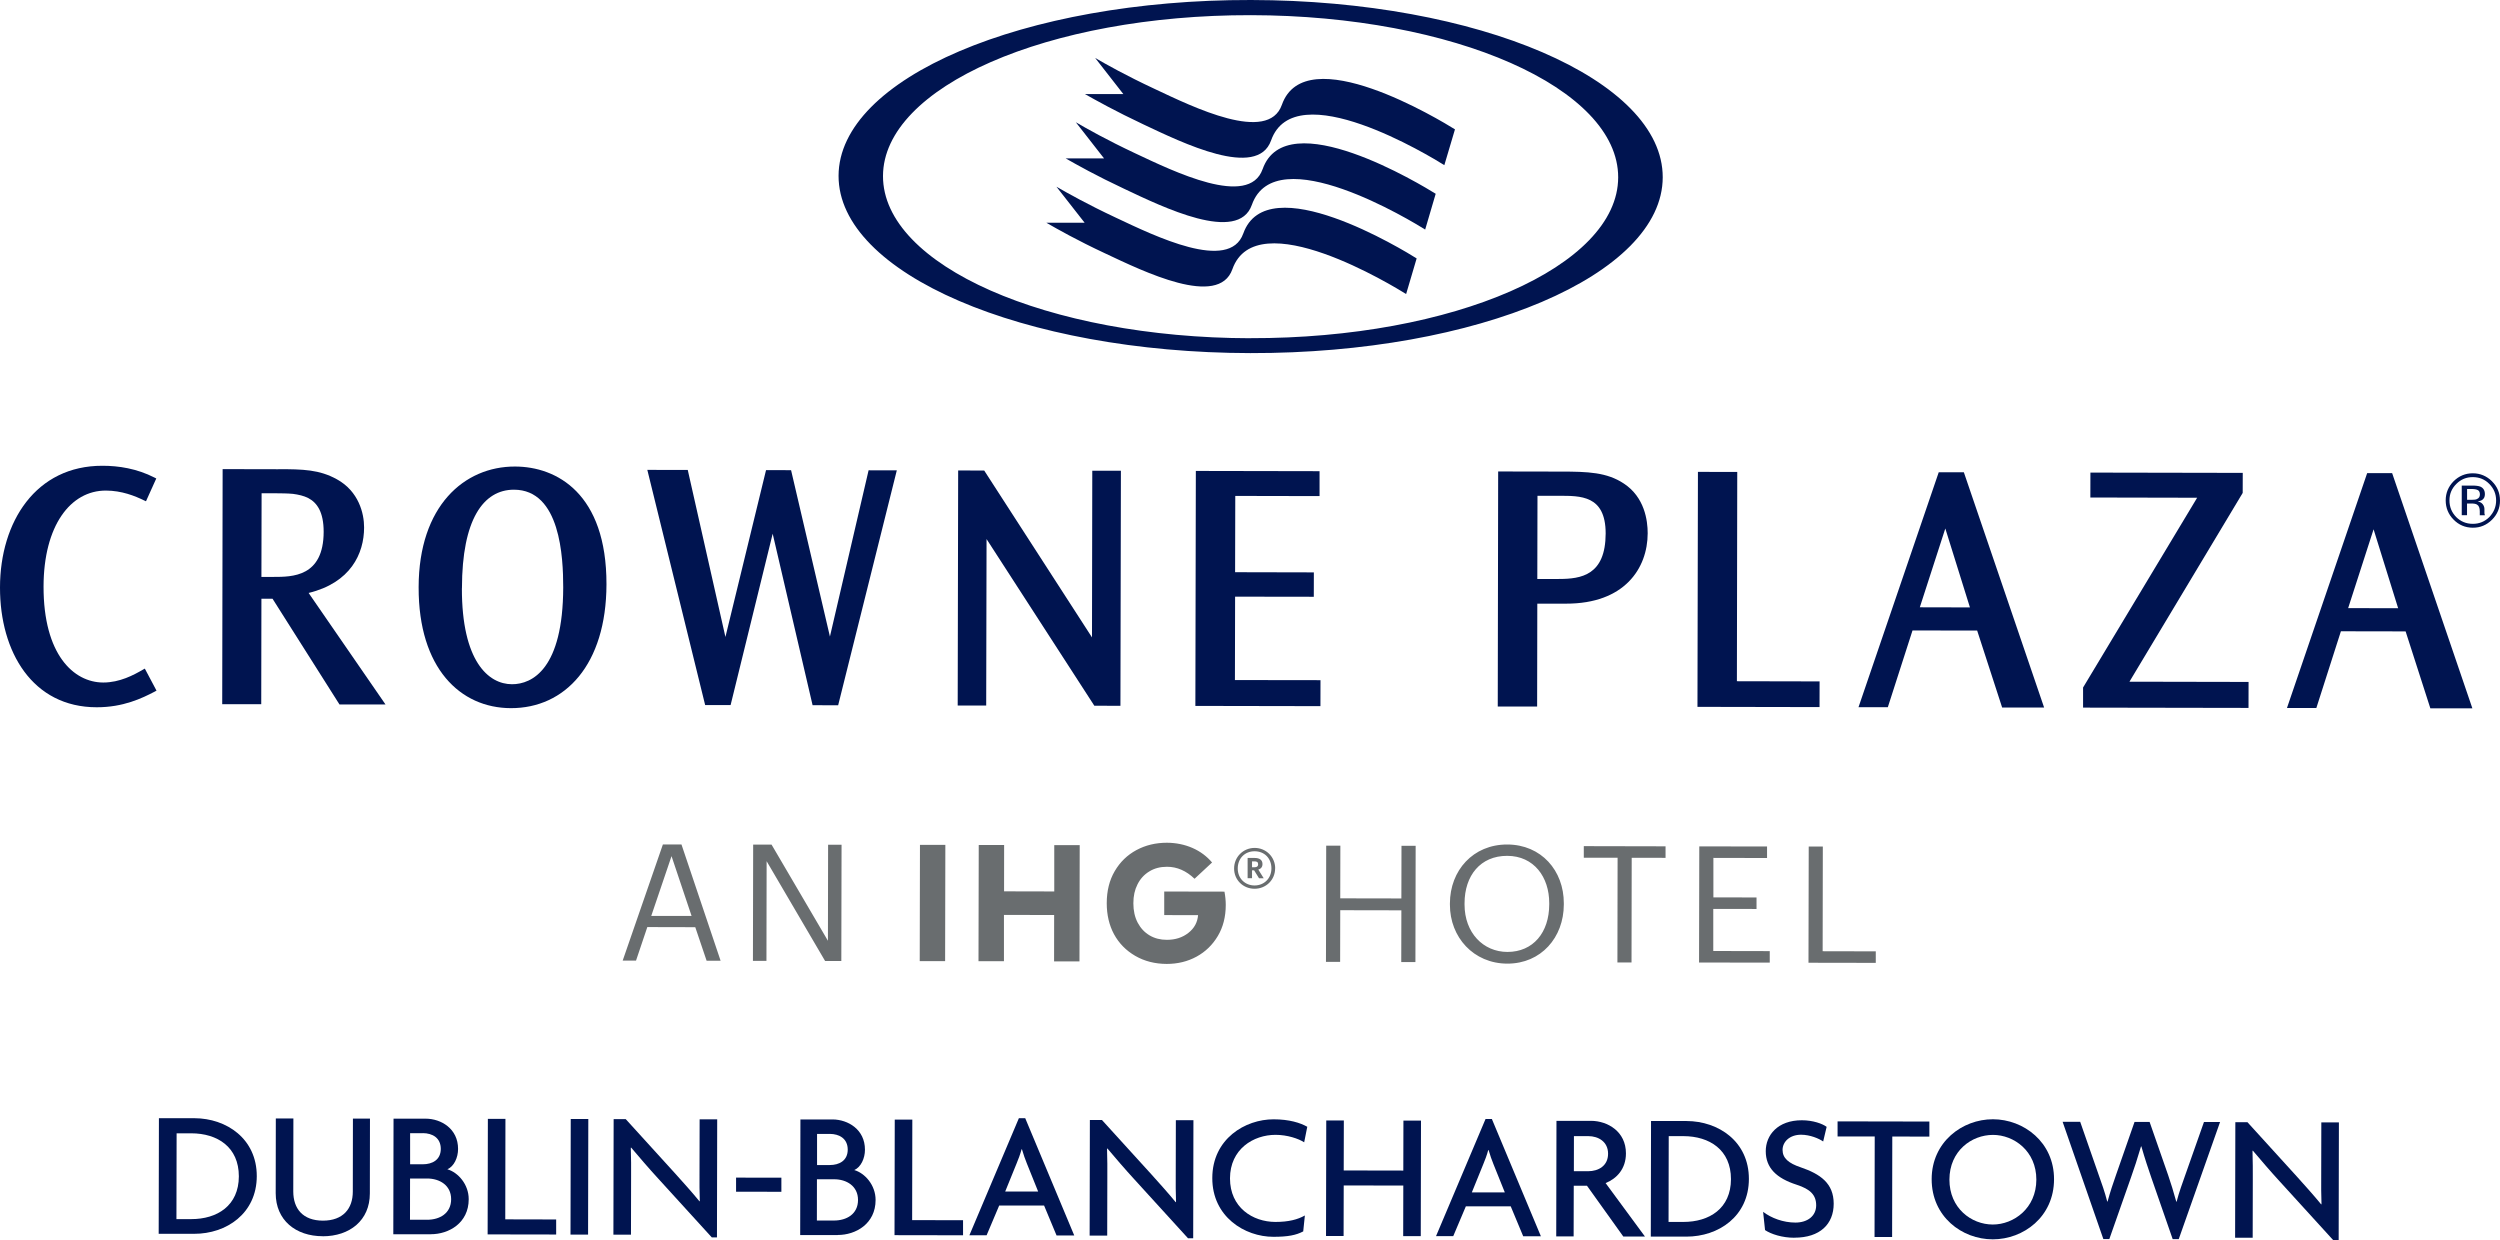 <?xml version="1.0" encoding="UTF-8"?> <svg xmlns="http://www.w3.org/2000/svg" id="Layer_2" data-name="Layer 2" viewBox="0 0 425.37 211.05"><defs><style> .cls-1 { fill: #001450; } .cls-1, .cls-2 { stroke-width: 0px; } .cls-2 { fill: #696d6f; } </style></defs><g id="Layer_1-2" data-name="Layer 1"><g><g><path class="cls-1" d="M218.11,17.83c-2.33,6.65-15.11.38-21.69-2.72-4.86-2.27-8.22-4.17-10.08-5.25l4.79,6.14h-6.54c1.9,1.07,5.21,2.93,9.97,5.17,6.6,3.11,19.36,9.37,21.71,2.73,4.02-11.4,27.19,2.76,29.48,4.2l1.81-6.09c-2.44-1.52-25.45-15.53-29.45-4.18"></path><path class="cls-1" d="M214.83,28.78c-2.34,6.65-15.14.38-21.71-2.71-4.85-2.28-8.21-4.19-10.07-5.27l4.8,6.15h-6.53c1.88,1.07,5.19,2.94,9.97,5.18,6.56,3.1,19.37,9.36,21.71,2.73,4.02-11.44,27.39,2.88,29.49,4.2l1.79-6.09c-2.27-1.41-25.44-15.57-29.45-4.18"></path><path class="cls-1" d="M211.54,39.73c-2.35,6.65-15.11.4-21.71-2.71-4.84-2.27-8.2-4.17-10.08-5.25l4.8,6.13h-6.51c1.87,1.08,5.18,2.96,9.95,5.19,6.59,3.1,19.36,9.37,21.7,2.71,4.07-11.48,27.62,3.02,29.56,4.23l1.79-6.06c-2.12-1.34-25.46-15.66-29.5-4.23"></path><path class="cls-1" d="M212.86,0c-38.72-.07-70.14,13.31-70.18,29.91s31.34,30.1,70.06,30.17c38.71.07,70.14-13.31,70.17-29.91C282.95,13.57,251.57.07,212.86,0M212.75,57.55c-34.56-.06-62.54-12.41-62.51-27.6.03-15.17,28.05-27.43,62.61-27.37,34.54.06,62.51,12.43,62.48,27.6s-28.05,27.43-62.59,27.36"></path></g><g><path class="cls-1" d="M78.59,100.1c-.02,12.38,4.49,16.32,8.53,16.32,3.45,0,8.68-2.62,8.71-16.48,0-5.12-.48-16.61-8.38-16.62-5.23,0-8.83,5.09-8.85,16.72v.06ZM71.23,99.88c.03-13.79,7.76-20.52,16.4-20.5,7.08.01,15.59,4.58,15.56,20.05-.03,13.66-7.05,21.08-16.27,21.06-8.61-.02-15.72-6.79-15.69-20.55v-.05Z"></path><polygon class="cls-1" points="117.02 79.96 123.43 108.38 130.34 79.99 134.6 80 141.21 108.31 147.79 80.02 152.59 80.03 142.61 120 138.26 119.99 131.47 90.81 124.31 119.97 119.98 119.96 110.14 79.95 117.02 79.96"></polygon><polygon class="cls-1" points="167.46 80.06 185.8 108.45 185.85 80.09 190.72 80.1 190.64 120.09 186.2 120.08 167.86 91.72 167.8 120.05 162.95 120.04 163.03 80.05 167.46 80.06"></polygon><polygon class="cls-1" points="224.52 80.17 224.52 84.41 210.18 84.38 210.15 97.36 223.55 97.39 223.54 101.54 210.15 101.52 210.12 115.71 224.68 115.73 224.67 120.15 203.39 120.11 203.47 80.13 224.52 80.17"></polygon><path class="cls-1" d="M24.84,85.29l-.31-.14c-1.59-.78-3.83-1.67-6.51-1.68-6.03-.01-10.59,5.96-10.61,16.33-.02,11.55,5.1,16.32,10.16,16.33,2.81,0,5.18-1.28,6.75-2.19l.32-.18,1.99,3.75-.31.17c-2.14,1.12-5.35,2.67-9.87,2.66C5.56,120.34-.02,110.96,0,99.94c.02-11.18,6.11-20.72,17.45-20.69,2.72,0,5.83.47,8.84,2.01l.3.15-1.75,3.88Z"></path><path class="cls-1" d="M44.51,83.94l-.03,14.22h2.03c3.19,0,8.55.02,8.56-7.68,0-3.37-1.13-4.95-2.61-5.73-.78-.4-1.66-.59-2.61-.72-.96-.09-1.97-.09-2.9-.1h-2.45ZM47.34,79.83c4.23,0,6.99.07,9.98,1.72,3.72,2.05,4.64,5.82,4.63,8.2,0,4.46-2.31,9.41-9.44,11.14l13.08,18.97h-7.83s-11.39-17.99-11.39-17.99h-1.89s-.03,17.95-.03,17.95h-6.64s.07-40,.07-40l9.46.02Z"></path><path class="cls-1" d="M423.55,82.34c.77.78,1.16,1.71,1.16,2.81s-.4,2.04-1.17,2.84c-.76.75-1.7,1.15-2.82,1.14s-2.04-.4-2.8-1.15c-.77-.79-1.15-1.73-1.15-2.84s.39-2.03,1.18-2.81c.77-.77,1.69-1.15,2.79-1.15s2.05.38,2.81,1.16M424.01,81.89c-.91-.89-2-1.36-3.27-1.36s-2.36.46-3.26,1.35c-.89.9-1.35,1.99-1.35,3.26s.45,2.37,1.34,3.27c.89.91,1.98,1.37,3.26,1.38s2.36-.45,3.28-1.36c.9-.9,1.36-1.98,1.36-3.26s-.45-2.36-1.35-3.26M421.42,84.93c-.18.08-.47.11-.85.11h-.8s0-1.84,0-1.84h.77c.48,0,.85.07,1.08.2.22.13.33.38.33.73,0,.4-.18.66-.53.79M418.86,87.66h.9s0-1.99,0-1.99h.7c.48,0,.81.06.99.18.32.18.48.56.48,1.15v.4s0,.27,0,.27h.87c-.03-.1-.06-.18-.08-.32,0-.13,0-.27,0-.37v-.37c0-.27-.08-.53-.27-.79-.19-.26-.48-.43-.88-.5.31-.05.56-.13.73-.23.34-.22.5-.56.5-1,0-.64-.26-1.06-.77-1.29-.31-.12-.76-.18-1.39-.18h-1.78s0,5.05,0,5.05Z"></path><path class="cls-1" d="M399.53,103.47l8.51.02-4.18-13.43-4.33,13.42ZM407.02,80.51l13.65,40.01h-7.15s-4.21-13.09-4.21-13.09l-11.01-.02-4.18,13.06h-5s13.65-39.97,13.65-39.97h4.27Z"></path><path class="cls-1" d="M261.6,84.34l-.03,14.17h3.62c3.87.01,7.99-.64,8.01-7.74,0-3.36-1.14-4.91-2.62-5.66-.78-.39-1.65-.58-2.59-.67-.94-.09-1.89-.08-2.77-.08h-3.62ZM265.55,80.24c4.66,0,7.84.12,10.72,2.02,3.57,2.33,4.08,6.32,4.08,8.47-.01,5.98-3.95,12-13.89,11.98h-4.89s-.03,17.51-.03,17.51h-6.7s.07-40,.07-40l10.64.02Z"></path><polygon class="cls-1" points="295.59 80.3 295.53 115.91 309.6 115.94 309.59 120.31 288.82 120.27 288.9 80.29 295.59 80.3"></polygon><path class="cls-1" d="M326.64,103.33l8.54.02-4.19-13.43-4.34,13.42ZM334.15,80.37l13.65,40.01h-7.14s-4.25-13.09-4.25-13.09l-11-.02-4.2,13.06h-4.99s13.65-39.97,13.65-39.97h4.27Z"></path><polygon class="cls-1" points="381.6 80.46 381.59 83.87 362.32 115.99 382.59 116.03 382.58 120.45 354.43 120.4 354.43 116.98 373.84 84.69 355.67 84.65 355.68 80.41 381.6 80.46"></polygon></g><g><path class="cls-1" d="M33.04,209.93h-6.04s.04-19.67.04-19.67h6.04c5.48.02,10.62,3.51,10.61,9.86-.01,6.35-5.16,9.82-10.65,9.81ZM32.55,192.83h-2.5s-.03,14.6-.03,14.6h2.5c4.44.01,8.11-2.29,8.12-7.28,0-4.99-3.65-7.31-8.09-7.32Z"></path><path class="cls-1" d="M54.91,210.34c-4.59,0-8-2.73-8-7.32l.02-12.72h2.99s-.02,12.42-.02,12.42c0,2.93,1.62,4.96,5.04,4.97,3.42,0,5.09-2.03,5.09-4.95l.02-12.41h2.9s-.02,12.73-.02,12.73c0,4.59-3.43,7.29-8.02,7.29Z"></path><path class="cls-1" d="M73.3,210.01h-6.38s.04-19.67.04-19.67h5.48c2.62.01,5.51,1.71,5.5,5.16,0,1.45-.68,2.96-1.82,3.45,1.82.53,3.63,2.56,3.63,5.09,0,4.07-3.4,5.97-6.45,5.96ZM72.7,200.52h-2.93s-.01,7.02-.01,7.02h2.93c2.09,0,4.07-1.07,4.07-3.5,0-2.37-1.96-3.51-4.06-3.52ZM71.94,192.81h-2.16s0,5.29,0,5.29h2.16c1.63,0,3.05-.76,3.06-2.61,0-1.88-1.41-2.68-3.05-2.69Z"></path><path class="cls-1" d="M82.97,210.02l.04-19.65h2.99s-.03,17.1-.03,17.1l8.66.02v2.56s-11.65-.02-11.65-.02Z"></path><path class="cls-1" d="M97.07,210.05l.04-19.65h2.99s-.04,19.66-.04,19.66h-2.99Z"></path><path class="cls-1" d="M121.1,210.53l-9.19-10.09c-1.48-1.61-3.17-3.58-4.52-5.18l-.06.03c.06,1.79.06,3.45.05,4.93l-.02,9.86h-2.99s.04-19.66.04-19.66h2.06s8.42,9.26,8.42,9.26c1.14,1.27,2.92,3.24,4.12,4.72l.06-.03c-.06-1.51-.06-3.21-.05-4.62l.02-9.3h2.99s-.04,20.09-.04,20.09h-.89Z"></path><path class="cls-1" d="M125.24,202.77v-2.4s7.71.01,7.71.01v2.4s-7.71-.01-7.71-.01Z"></path><path class="cls-1" d="M142.53,210.14h-6.38s.04-19.67.04-19.67h5.48c2.62.02,5.51,1.71,5.5,5.16,0,1.45-.68,2.96-1.82,3.45,1.82.53,3.63,2.56,3.63,5.09,0,4.07-3.4,5.97-6.45,5.96ZM141.93,200.65h-2.93s-.01,7.02-.01,7.02h2.93c2.09,0,4.07-1.07,4.07-3.5,0-2.37-1.96-3.52-4.06-3.52ZM141.18,192.94h-2.16s0,5.29,0,5.29h2.16c1.63,0,3.05-.76,3.06-2.61,0-1.88-1.41-2.68-3.05-2.69Z"></path><path class="cls-1" d="M152.2,210.15l.04-19.65h2.99s-.03,17.1-.03,17.1l8.66.02v2.56s-11.65-.02-11.65-.02Z"></path><path class="cls-1" d="M179.77,210.21l-2.12-5.09h-7.64s-2.14,5.06-2.14,5.06h-2.93s8.42-19.92,8.42-19.92h1.08s8.34,19.95,8.34,19.95h-3.02ZM174.71,197.94c-.28-.65-.58-1.57-.83-2.4h-.06c-.22.83-.56,1.75-.84,2.4l-1.95,4.8h5.61s-1.93-4.8-1.93-4.8Z"></path><path class="cls-1" d="M202.13,210.68l-9.19-10.09c-1.48-1.61-3.17-3.58-4.52-5.18l-.06.03c.06,1.79.06,3.45.05,4.93l-.02,9.86h-2.99s.04-19.66.04-19.66h2.06s8.42,9.26,8.42,9.26c1.14,1.27,2.92,3.24,4.12,4.72l.06-.03c-.06-1.51-.06-3.2-.05-4.62l.02-9.3h2.99s-.04,20.09-.04,20.09h-.89Z"></path><path class="cls-1" d="M221.9,194.36c-.95-.62-2.86-1.27-4.87-1.27-3.76,0-7.74,2.42-7.75,7.41,0,4.96,3.87,7.4,7.72,7.41,2.28,0,3.82-.42,5.02-1.1l-.28,2.71c-1.23.65-2.62.92-5.08.92-4.87,0-10.41-3.41-10.39-10,.01-6.69,5.63-10,10.43-9.99,2.65,0,4.53.59,5.73,1.27l-.53,2.65Z"></path><path class="cls-1" d="M238.75,210.32l.02-8.6-10.14-.02-.02,8.6h-2.99s.04-19.66.04-19.66h2.99s-.02,8.51-.02,8.51l10.14.02.02-8.5h2.99s-.04,19.66-.04,19.66h-2.99Z"></path><path class="cls-1" d="M259.17,210.35l-2.12-5.09h-7.64s-2.14,5.06-2.14,5.06h-2.93s8.42-19.92,8.42-19.92h1.08s8.34,19.95,8.34,19.95h-3.02ZM254.11,198.08c-.28-.65-.58-1.57-.83-2.4h-.06c-.22.83-.56,1.75-.84,2.4l-1.95,4.8h5.61s-1.93-4.8-1.93-4.8Z"></path><path class="cls-1" d="M276.2,210.39l-6.18-8.64h-2.25s-.02,8.62-.02,8.62h-2.96s.04-19.66.04-19.66h5.92c2.77.02,5.91,1.81,5.9,5.54,0,2.62-1.55,4.28-3.46,5.05l6.7,9.1h-3.7ZM270.23,193.31h-2.43s-.01,5.97-.01,5.97h2.43c1.75,0,3.39-.91,3.39-2.98,0-2.03-1.63-2.99-3.38-2.99Z"></path><path class="cls-1" d="M286.92,210.41h-6.04s.04-19.67.04-19.67h6.04c5.48.02,10.62,3.51,10.61,9.86-.01,6.35-5.16,9.82-10.65,9.81ZM286.43,193.31h-2.5s-.03,14.6-.03,14.6h2.5c4.44.01,8.11-2.29,8.12-7.28,0-4.99-3.65-7.31-8.09-7.32Z"></path><path class="cls-1" d="M305.31,210.6c-2.09,0-3.97-.62-4.99-1.3l-.33-3.11c1.42,1.08,3.42,1.82,5.48,1.83,2.13,0,3.54-1.16,3.55-2.92,0-1.79-1.01-2.77-3.32-3.52-3.45-1.11-5.26-2.87-5.26-5.71,0-2.71,2.01-5.26,6.14-5.26,1.91,0,3.51.59,4.22,1.12l-.59,2.49c-.71-.49-2.19-1.14-3.76-1.15-1.94,0-3.14,1.2-3.15,2.58,0,1.42,1.04,2.28,3.07,2.96,3.36,1.15,5.63,2.72,5.63,6.2,0,3.45-2.32,5.79-6.7,5.78Z"></path><path class="cls-1" d="M321.97,193.37l-.03,17.1h-2.99s.03-17.1.03-17.1h-6.32s0-2.57,0-2.57l15.62.03v2.56s-6.32-.01-6.32-.01Z"></path><path class="cls-1" d="M339.06,210.87c-5.24,0-10.41-3.87-10.39-10.25.01-6.31,5.2-10.19,10.43-10.18s10.41,3.9,10.39,10.22c-.01,6.38-5.2,10.22-10.43,10.21ZM339.1,193.1c-3.64,0-7.4,2.73-7.41,7.6s3.74,7.65,7.38,7.65c3.57,0,7.4-2.76,7.41-7.63s-3.81-7.62-7.38-7.62Z"></path><path class="cls-1" d="M370.7,210.84h-1.02s-3.65-10.51-3.65-10.51c-.52-1.51-1.07-3.14-1.68-5.27h-.06c-.62,2.12-1.18,3.79-1.7,5.26l-3.69,10.5h-1.02s-6.93-19.95-6.93-19.95h2.99s3.16,9.07,3.16,9.07c.46,1.29,1.04,2.9,1.44,4.5h.06c.43-1.6.96-3.17,1.43-4.5l3.16-9.05h2.56s3.16,9.07,3.16,9.07c.43,1.26.95,2.9,1.38,4.5h.06c.4-1.57,1.02-3.26,1.46-4.5l3.19-9.05h2.74s-7.03,19.92-7.03,19.92Z"></path><path class="cls-1" d="M397.03,211.05l-9.19-10.09c-1.48-1.61-3.17-3.58-4.52-5.18l-.06.03c.06,1.79.05,3.45.05,4.93l-.02,9.86h-2.99s.04-19.66.04-19.66h2.06s8.42,9.26,8.42,9.26c1.14,1.27,2.92,3.24,4.12,4.72l.06-.03c-.06-1.51-.06-3.2-.05-4.62l.02-9.3h2.99s-.04,20.09-.04,20.09h-.89Z"></path></g><path class="cls-2" d="M214.07,147.05c0-.36-.22-.49-.6-.49h-.44s0,1,0,1h.44c.4,0,.6-.17.6-.5h0ZM215.01,149.43h-.79s-.83-1.34-.83-1.34h-.36s0,1.33,0,1.33h-.75s0-3.44,0-3.44h1.21c.8,0,1.32.33,1.32,1.04h0c0,.53-.3.81-.71.94l.91,1.46ZM216.33,147.75c0-1.71-1.19-2.91-2.86-2.91s-2.86,1.21-2.87,2.92,1.25,2.9,2.86,2.9,2.87-1.19,2.87-2.91M216.96,147.75c0,1.97-1.55,3.47-3.5,3.47s-3.49-1.5-3.48-3.46,1.55-3.49,3.5-3.49,3.49,1.55,3.49,3.48M203.23,149.54l3-2.79c-.89-1.05-1.99-1.88-3.33-2.47-1.33-.58-2.78-.88-4.35-.89-1.9,0-3.63.41-5.19,1.25-1.56.84-2.78,2.03-3.69,3.58-.91,1.55-1.36,3.37-1.36,5.46,0,1.97.41,3.74,1.24,5.28.84,1.54,2.04,2.77,3.61,3.68,1.57.91,3.35,1.36,5.35,1.37,1.86,0,3.56-.41,5.08-1.24,1.52-.83,2.72-2,3.62-3.51.9-1.51,1.35-3.28,1.35-5.29,0-.7-.07-1.45-.22-2.26l-10.25-.02v4.01s5.76.01,5.76.01c-.1,1.22-.64,2.23-1.65,3.02-1,.79-2.22,1.18-3.67,1.18-1.09,0-2.07-.25-2.92-.75-.85-.5-1.53-1.22-2.03-2.16-.5-.95-.74-2.05-.74-3.31s.23-2.28.7-3.21c.46-.93,1.13-1.67,2-2.2.86-.54,1.87-.8,3.02-.8,1.71,0,3.27.68,4.69,2.04M166.53,143.77h4.32s-.01,7.89-.01,7.89l8.54.02v-7.88s4.33,0,4.33,0l-.04,19.78h-4.32s.01-7.89.01-7.89l-8.54-.02v7.88s-4.33,0-4.33,0l.04-19.78ZM160.81,163.53h-4.32s.04-19.78.04-19.78h4.32s-.04,19.78-.04,19.78ZM128.15,143.71h3.13s9.59,16.36,9.59,16.36l.03-16.34h2.29s-.04,19.78-.04,19.78h-2.76s-9.95-16.98-9.95-16.98l-.03,16.96h-2.3s.04-19.78.04-19.78ZM110.81,155.84h6.86s-3.41-10.17-3.41-10.17l-3.45,10.17ZM112.79,143.68h3.16s6.66,19.79,6.66,19.79h-2.38s-1.93-5.71-1.93-5.71l-8.16-.02-1.92,5.7h-2.27s6.84-19.76,6.84-19.76ZM307.74,144.04h2.41s-.03,17.81-.03,17.81l9.04.02v1.96s-11.45-.02-11.45-.02l.04-19.77ZM289.13,144.01l11.53.02v1.96s-9.13-.02-9.13-.02v6.72s7.34.01,7.34.01v1.96s-7.36-.01-7.36-.01v7.16s9.61.02,9.61.02v1.96s-12.03-.02-12.03-.02l.04-19.77ZM275.23,145.94h-5.75s0-1.97,0-1.97l13.91.03v1.96s-5.76-.01-5.76-.01l-.03,17.81h-2.4s.03-17.82.03-17.82ZM263.6,153.88v-.22c0-4.42-2.59-8.03-7.15-8.04s-7.25,3.36-7.26,8.06v.23c0,4.79,3.17,8.05,7.29,8.06,4.39,0,7.11-3.3,7.12-8.09M246.7,153.94v-.23c.01-5.61,3.95-10.03,9.75-10.02s9.64,4.45,9.63,10v.22c-.01,5.59-3.86,10.06-9.61,10.05s-9.78-4.5-9.77-10.03M225.65,143.89h2.41s-.02,8.96-.02,8.96l10.4.02.02-8.96h2.41s-.04,19.78-.04,19.78h-2.41s.02-8.8.02-8.8l-10.4-.02-.02,8.79h-2.41s.04-19.78.04-19.78Z"></path></g></g></svg> 
